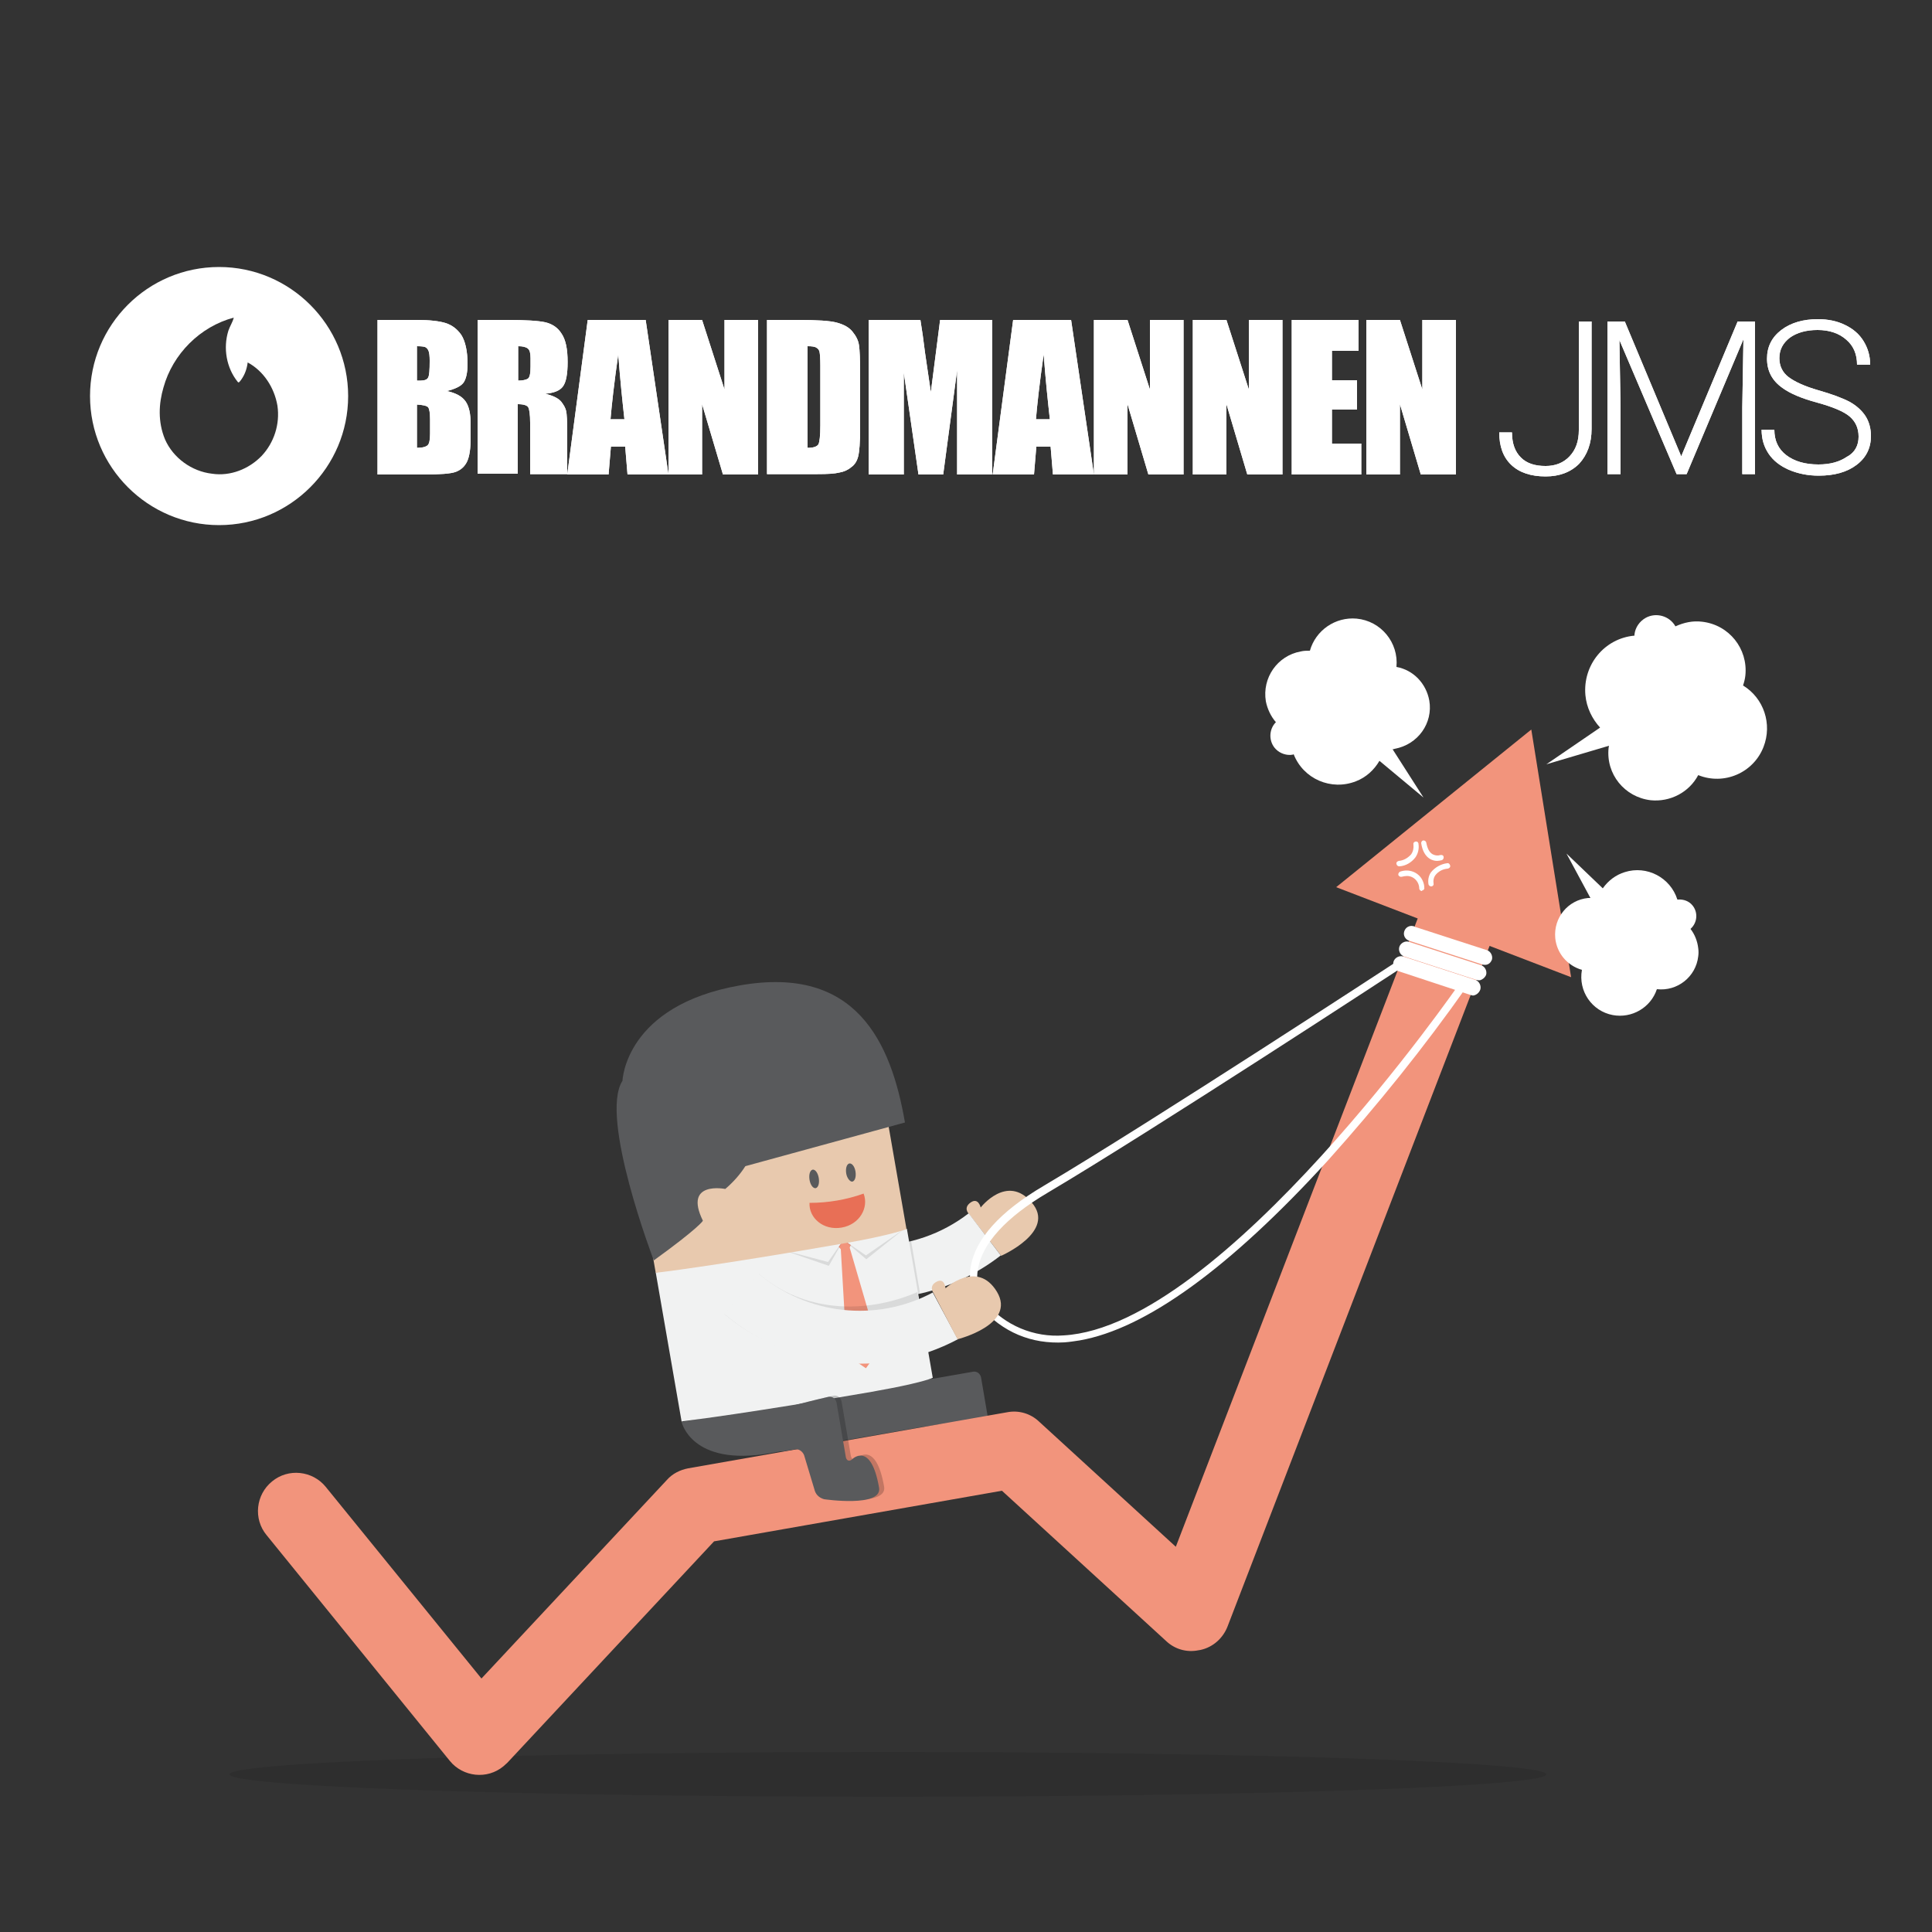 <?xml version="1.0" encoding="utf-8"?>
<!-- Generator: Adobe Illustrator 23.0.1, SVG Export Plug-In . SVG Version: 6.00 Build 0)  -->
<svg version="1.1" id="Laag_1" xmlns="http://www.w3.org/2000/svg" xmlns:xlink="http://www.w3.org/1999/xlink" x="0px" y="0px"
	 viewBox="0 0 500 500" style="enable-background:new 0 0 500 500;" xml:space="preserve">
<rect x="0" y="0" width="500" height="500" fill="#333333" stroke="none"/>
<style type="text/css">
	.st0{fill:none;}
	.st1{fill:#FFFFFF;}
	.st2{opacity:0.1;fill:#020203;enable-background:new    ;}
	.st3{fill:#E8C9AE;}
	.st4{fill:#F1F2F2;}
	.st5{fill:#595A5C;}
	.st6{fill:#F2947C;}
	.st7{opacity:0.2;fill:#020203;enable-background:new    ;}
	.st8{fill:#E86F56;}
</style>
<rect x="15.9" y="43.5" class="st0" width="470.3" height="118.8"/>
<g>
	<path class="st0" d="M125.3,122.5"/>
</g>
<g>
	<g>
		<path class="st1" d="M97.5,82.8h10.4c3.3,0,5.8,0.3,7.4,0.8s3,1.5,4.1,3.1c1,1.6,1.6,4.1,1.6,7.5c0,2.3-0.4,4-1.1,4.9
			c-0.7,0.9-2.2,1.6-4.3,2.1c2.4,0.5,4,1.4,4.9,2.7s1.3,3.2,1.3,5.8v3.7c0,2.7-0.3,4.7-0.9,6c-0.6,1.3-1.6,2.2-2.9,2.7
			c-1.3,0.5-4.1,0.7-8.3,0.7h-12V82.8z M107.9,89.6v8.9c0.4,0,0.8,0,1,0c1,0,1.7-0.3,1.9-0.8c0.3-0.5,0.4-1.9,0.4-4.3
			c0-1.3-0.1-2.1-0.3-2.6c-0.2-0.5-0.5-0.8-0.9-1C109.7,89.7,109,89.6,107.9,89.6z M107.9,104.7v11.2c1.5,0,2.4-0.3,2.8-0.7
			c0.4-0.4,0.6-1.4,0.6-3v-3.7c0-1.7-0.2-2.7-0.5-3.1C110.4,105,109.5,104.8,107.9,104.7z"/>
		<path class="st1" d="M123.7,82.8h7.4c4.9,0,8.2,0.2,10,0.6c1.7,0.4,3.2,1.3,4.2,2.9c1.1,1.6,1.6,4,1.6,7.4c0,3.1-0.4,5.2-1.2,6.3
			c-0.8,1.1-2.3,1.7-4.6,1.9c2.1,0.5,3.4,1.2,4.1,2c0.7,0.9,1.1,1.6,1.3,2.4s0.3,2.7,0.3,5.9v10.5h-9.6v-13.3c0-2.1-0.2-3.5-0.5-4
			c-0.3-0.5-1.2-0.8-2.7-0.8v18h-10.4V82.8z M134.1,89.6v8.9c1.2,0,2-0.2,2.5-0.5c0.5-0.3,0.7-1.4,0.7-3.1v-2.2
			c0-1.3-0.2-2.1-0.7-2.5C136.1,89.8,135.3,89.6,134.1,89.6z"/>
		<path class="st1" d="M167.1,82.8l5.9,40h-10.6l-0.6-7.2h-3.7l-0.6,7.2h-10.7l5.3-40H167.1z M161.6,108.5
			c-0.5-4.5-1.1-10.1-1.6-16.8c-1.1,7.7-1.7,13.2-2,16.8H161.6z"/>
		<path class="st1" d="M196.2,82.8v40h-9.1l-5.4-18.2v18.2H173v-40h8.7l5.8,18v-18H196.2z"/>
		<path class="st1" d="M198.6,82.8h7.8c5,0,8.4,0.2,10.2,0.7c1.8,0.5,3.1,1.2,4,2.3c0.9,1.1,1.5,2.2,1.7,3.5
			c0.2,1.3,0.3,3.8,0.3,7.6v14c0,3.6-0.2,6-0.5,7.2c-0.3,1.2-0.9,2.2-1.8,2.8c-0.8,0.7-1.9,1.2-3.1,1.4c-1.2,0.3-3.1,0.4-5.6,0.4
			h-13.1V82.8z M209,89.6v26.3c1.5,0,2.4-0.3,2.8-0.9c0.3-0.6,0.5-2.2,0.5-4.9V94.6c0-1.8-0.1-3-0.2-3.5c-0.1-0.5-0.4-0.9-0.8-1.1
			C210.9,89.7,210.1,89.6,209,89.6z"/>
		<path class="st1" d="M256.8,82.8v40h-9.1l0-27l-3.6,27h-6.4l-3.8-26.4l0,26.4h-9.1v-40h13.4c0.4,2.4,0.8,5.2,1.2,8.5l1.5,10.2
			l2.4-18.7H256.8z"/>
		<path class="st1" d="M277.2,82.8l5.9,40h-10.6l-0.6-7.2h-3.7l-0.6,7.2h-10.7l5.3-40H277.2z M271.7,108.5
			c-0.5-4.5-1.1-10.1-1.6-16.8c-1.1,7.7-1.7,13.2-2,16.8H271.7z"/>
		<path class="st1" d="M306.3,82.8v40h-9.1l-5.4-18.2v18.2h-8.7v-40h8.7l5.8,18v-18H306.3z"/>
		<path class="st1" d="M331.9,82.8v40h-9.1l-5.4-18.2v18.2h-8.7v-40h8.7l5.8,18v-18H331.9z"/>
		<path class="st1" d="M334.3,82.8h17.3v8h-6.9v7.6h6.5v7.6h-6.5v8.8h7.6v8h-18V82.8z"/>
		<path class="st1" d="M376.8,82.8v40h-9.1l-5.4-18.2v18.2h-8.7v-40h8.7l5.8,18v-18H376.8z"/>
		<path class="st1" d="M408.5,83.2h3.4V111c0,3.7-1.1,6.7-3.2,9c-2.2,2.2-5.1,3.3-8.7,3.3c-3.8,0-6.8-1-8.9-3
			c-2.1-2-3.1-4.8-3.1-8.4h3.3c0,2.9,0.8,5,2.3,6.5s3.6,2.2,6.4,2.2c2.5,0,4.6-0.8,6.2-2.5c1.6-1.7,2.4-3.9,2.4-6.8V83.2z"/>
		<path class="st1" d="M420.5,83.2l14.6,34.9l14.6-34.9h4.5v39.5h-3.3v-17.2l0.3-17.7l-14.7,34.9h-2.6L419.1,88l0.3,17.4v17.3H416
			V83.2H420.5z"/>
		<path class="st1" d="M481,113c0-2.2-0.8-3.9-2.3-5.2c-1.5-1.3-4.4-2.5-8.4-3.6c-4.1-1.1-7.1-2.4-9-3.8c-2.7-1.9-4-4.4-4-7.6
			c0-3,1.2-5.5,3.7-7.4c2.5-1.9,5.7-2.8,9.5-2.8c2.6,0,5,0.5,7,1.5c2.1,1,3.7,2.4,4.8,4.2c1.1,1.8,1.7,3.8,1.7,6.1h-3.4
			c0-2.7-0.9-4.9-2.8-6.5c-1.8-1.6-4.3-2.5-7.4-2.5c-3,0-5.4,0.7-7.2,2c-1.8,1.4-2.7,3.1-2.7,5.3c0,2,0.8,3.7,2.4,4.9
			s4.2,2.4,7.7,3.4c3.5,1,6.2,2,8.1,3c1.8,1,3.2,2.3,4.1,3.7c0.9,1.4,1.4,3.2,1.4,5.1c0,3.1-1.2,5.6-3.7,7.5
			c-2.5,1.9-5.8,2.8-9.8,2.8c-2.8,0-5.3-0.5-7.7-1.5c-2.3-1-4.1-2.4-5.3-4.2c-1.2-1.8-1.8-3.8-1.8-6.2h3.3c0,2.8,1,5,3.1,6.6
			c2.1,1.6,4.9,2.4,8.3,2.4c3.1,0,5.5-0.7,7.4-2C480.1,117.1,481,115.2,481,113z"/>
	</g>
	<g>
		<path class="st1" d="M97.5,82.8h10.4c3.3,0,5.8,0.3,7.4,0.8s3,1.5,4.1,3.1c1,1.6,1.6,4.1,1.6,7.5c0,2.3-0.4,4-1.1,4.9
			c-0.7,0.9-2.2,1.6-4.3,2.1c2.4,0.5,4,1.4,4.9,2.7s1.3,3.2,1.3,5.8v3.7c0,2.7-0.3,4.7-0.9,6c-0.6,1.3-1.6,2.2-2.9,2.7
			c-1.3,0.5-4.1,0.7-8.3,0.7h-12V82.8z M107.9,89.6v8.9c0.4,0,0.8,0,1,0c1,0,1.7-0.3,1.9-0.8c0.3-0.5,0.4-1.9,0.4-4.3
			c0-1.3-0.1-2.1-0.3-2.6c-0.2-0.5-0.5-0.8-0.9-1C109.7,89.7,109,89.6,107.9,89.6z M107.9,104.7v11.2c1.5,0,2.4-0.3,2.8-0.7
			c0.4-0.4,0.6-1.4,0.6-3v-3.7c0-1.7-0.2-2.7-0.5-3.1C110.4,105,109.5,104.8,107.9,104.7z"/>
		<path class="st1" d="M123.7,82.8h7.4c4.9,0,8.2,0.2,10,0.6c1.7,0.4,3.2,1.3,4.2,2.9c1.1,1.6,1.6,4,1.6,7.4c0,3.1-0.4,5.2-1.2,6.3
			c-0.8,1.1-2.3,1.7-4.6,1.9c2.1,0.5,3.4,1.2,4.1,2c0.7,0.9,1.1,1.6,1.3,2.4s0.3,2.7,0.3,5.9v10.5h-9.6v-13.3c0-2.1-0.2-3.5-0.5-4
			c-0.3-0.5-1.2-0.8-2.7-0.8v18h-10.4V82.8z M134.1,89.6v8.9c1.2,0,2-0.2,2.5-0.5c0.5-0.3,0.7-1.4,0.7-3.1v-2.2
			c0-1.3-0.2-2.1-0.7-2.5C136.1,89.8,135.3,89.6,134.1,89.6z"/>
		<path class="st1" d="M167.1,82.8l5.9,40h-10.6l-0.6-7.2h-3.7l-0.6,7.2h-10.7l5.3-40H167.1z M161.6,108.5
			c-0.5-4.5-1.1-10.1-1.6-16.8c-1.1,7.7-1.7,13.2-2,16.8H161.6z"/>
		<path class="st1" d="M196.2,82.8v40h-9.1l-5.4-18.2v18.2H173v-40h8.7l5.8,18v-18H196.2z"/>
		<path class="st1" d="M198.6,82.8h7.8c5,0,8.4,0.2,10.2,0.7c1.8,0.5,3.1,1.2,4,2.3c0.9,1.1,1.5,2.2,1.7,3.5
			c0.2,1.3,0.3,3.8,0.3,7.6v14c0,3.6-0.2,6-0.5,7.2c-0.3,1.2-0.9,2.2-1.8,2.8c-0.8,0.7-1.9,1.2-3.1,1.4c-1.2,0.3-3.1,0.4-5.6,0.4
			h-13.1V82.8z M209,89.6v26.3c1.5,0,2.4-0.3,2.8-0.9c0.3-0.6,0.5-2.2,0.5-4.9V94.6c0-1.8-0.1-3-0.2-3.5c-0.1-0.5-0.4-0.9-0.8-1.1
			C210.9,89.7,210.1,89.6,209,89.6z"/>
		<path class="st1" d="M256.8,82.8v40h-9.1l0-27l-3.6,27h-6.4l-3.8-26.4l0,26.4h-9.1v-40h13.4c0.4,2.4,0.8,5.2,1.2,8.5l1.5,10.2
			l2.4-18.7H256.8z"/>
		<path class="st1" d="M277.2,82.8l5.9,40h-10.6l-0.6-7.2h-3.7l-0.6,7.2h-10.7l5.3-40H277.2z M271.7,108.5
			c-0.5-4.5-1.1-10.1-1.6-16.8c-1.1,7.7-1.7,13.2-2,16.8H271.7z"/>
		<path class="st1" d="M306.3,82.8v40h-9.1l-5.4-18.2v18.2h-8.7v-40h8.7l5.8,18v-18H306.3z"/>
		<path class="st1" d="M331.9,82.8v40h-9.1l-5.4-18.2v18.2h-8.7v-40h8.7l5.8,18v-18H331.9z"/>
		<path class="st1" d="M334.3,82.8h17.3v8h-6.9v7.6h6.5v7.6h-6.5v8.8h7.6v8h-18V82.8z"/>
		<path class="st1" d="M376.8,82.8v40h-9.1l-5.4-18.2v18.2h-8.7v-40h8.7l5.8,18v-18H376.8z"/>
		<path class="st1" d="M408.5,83.2h3.4V111c0,3.7-1.1,6.7-3.2,9c-2.2,2.2-5.1,3.3-8.7,3.3c-3.8,0-6.8-1-8.9-3
			c-2.1-2-3.1-4.8-3.1-8.4h3.3c0,2.9,0.8,5,2.3,6.5s3.6,2.2,6.4,2.2c2.5,0,4.6-0.8,6.2-2.5c1.6-1.7,2.4-3.9,2.4-6.8V83.2z"/>
		<path class="st1" d="M420.5,83.2l14.6,34.9l14.6-34.9h4.5v39.5h-3.3v-17.2l0.3-17.7l-14.7,34.9h-2.6L419.1,88l0.3,17.4v17.3H416
			V83.2H420.5z"/>
		<path class="st1" d="M481,113c0-2.2-0.8-3.9-2.3-5.2c-1.5-1.3-4.4-2.5-8.4-3.6c-4.1-1.1-7.1-2.4-9-3.8c-2.7-1.9-4-4.4-4-7.6
			c0-3,1.2-5.5,3.7-7.4c2.5-1.9,5.7-2.8,9.5-2.8c2.6,0,5,0.5,7,1.5c2.1,1,3.7,2.4,4.8,4.2c1.1,1.8,1.7,3.8,1.7,6.1h-3.4
			c0-2.7-0.9-4.9-2.8-6.5c-1.8-1.6-4.3-2.5-7.4-2.5c-3,0-5.4,0.7-7.2,2c-1.8,1.4-2.7,3.1-2.7,5.3c0,2,0.8,3.7,2.4,4.9
			s4.2,2.4,7.7,3.4c3.5,1,6.2,2,8.1,3c1.8,1,3.2,2.3,4.1,3.7c0.9,1.4,1.4,3.2,1.4,5.1c0,3.1-1.2,5.6-3.7,7.5
			c-2.5,1.9-5.8,2.8-9.8,2.8c-2.8,0-5.3-0.5-7.7-1.5c-2.3-1-4.1-2.4-5.3-4.2c-1.2-1.8-1.8-3.8-1.8-6.2h3.3c0,2.8,1,5,3.1,6.6
			c2.1,1.6,4.9,2.4,8.3,2.4c3.1,0,5.5-0.7,7.4-2C480.1,117.1,481,115.2,481,113z"/>
	</g>
</g>
<ellipse class="st2" cx="229.8" cy="459.2" rx="170.4" ry="5.8"/>
<path class="st3" d="M250.7,314.1c0,0-1.5-1.5,0.5-2.9c2-1.4,2.6,1.3,2.6,1.3s6.8-8.8,13.2-1.3c6.5,7.5-7.9,13.8-7.9,13.8
	L250.7,314.1z"/>
<path class="st4" d="M259,324.9l-8.3-10.9c-7,5.4-15.5,8.3-24.3,8.4l-5.4,13.5C234.6,337.2,248.2,333.3,259,324.9z"/>
<path class="st5" d="M199.2,376.1l44.1-7.6l-2-11.7L176.4,368C176.4,368,178.9,379.6,199.2,376.1z"/>
<path class="st5" d="M258,371.1c-0.7,0.7-1.5,0.5-1.7-0.5l-2.4-14.1c-0.2-1-1.1-1.7-2.1-1.5c0,0,0,0,0,0l-13.7,2.4
	c-1,0.2-1.7,1.1-1.5,2.1c0,0,0,0,0,0l1.4,8.1c0.2,1,1.1,1.7,2.1,1.5c0,0,0,0,0,0l3-0.5c1-0.2,2,0.5,2.4,1.5l2.9,9.3
	c0.4,1.1,1.3,1.8,2.4,2.1c0,0,15.1,2.2,14.2-3C262.8,366.4,258,371.1,258,371.1z"/>
<path class="st6" d="M396.3,188.8l-50.5,40.8l21.1,8.1l-62.6,162.6l-35.4-32.4c-2.2-2.1-5.3-3-8.3-2.4l0,0L178.1,380
	c-2.1,0.4-4.1,1.4-5.5,3l-48,51.4l-40.3-49.6c-3.4-4.2-9.7-4.9-13.9-1.4c-4.2,3.4-4.9,9.7-1.4,13.9l47.4,58.4
	c3.4,4.2,9.7,4.9,13.9,1.4c0.3-0.3,0.7-0.6,1-0.9l53.5-57.3l74.5-13.1l42.5,38.9c2.2,2.1,5.3,3,8.3,2.4l0.6-0.1c3.2-0.7,5.8-3,7-6.1
	l67.8-176.1l21.1,8.1L396.3,188.8z"/>
<path class="st2" d="M235.8,321.2l2.3,13.5c-5.6,1.3-11.5,1.7-17.2,1.1l5.4-13.5C229.6,322.4,232.8,322,235.8,321.2z"/>
<path class="st4" d="M169.7,329.3l6.7,38.6l0,0l0,0l0.4-0.1c2.4-0.3,17-2.1,48.8-7.6l1.6-0.3c9.6-1.7,13.6-3,14.1-3.3h0.1l0,0
	l-6.7-38.6L169.7,329.3z"/>
<path class="st7" d="M221.9,377.3c-0.7,0.7-1.5,0.5-1.7-0.5l-2.4-14.1c-0.2-1-1.1-1.7-2.1-1.5c0,0,0,0,0,0c0,0-15.4,3.5-15.2,4.5
	l1.4,8.1c0.2,1,1.1,1.7,2.1,1.5c0,0,0,0,0,0l3-0.5c1-0.1,2,0.5,2.4,1.5l2.9,9.3c0.4,1.1,1.3,1.8,2.4,2.1c0,0,15.1,2.2,14.1-3
	C226.7,372.7,221.9,377.3,221.9,377.3z"/>
<polygon class="st6" points="224.1,354.1 227.6,349.3 219.9,322.9 220.9,320.4 218.3,320.9 218.3,320.9 215.8,321.3 217.6,323.3 
	219.2,350.8 224.1,354.1 224.1,354.1 224.1,354.1 224.1,354.1 "/>
<polygon class="st2" points="218.3,320.9 224.2,325.9 233.8,318.2 "/>
<polygon class="st4" points="218.3,320.9 224.1,324.9 233.8,318.2 "/>
<polygon class="st2" points="218.3,320.9 214.5,327.6 202.9,323.6 "/>
<polygon class="st4" points="218.3,320.9 214.3,326.6 202.9,323.6 "/>
<path class="st5" d="M220.6,377.6c-0.7,0.7-1.5,0.5-1.7-0.5l-2.4-14.1c-0.2-1-1.1-1.7-2.1-1.5c0,0,0,0,0,0c0,0-15.4,3.5-15.2,4.5
	l1.4,8.1c0.2,1,1.1,1.7,2.1,1.5c0,0,0,0,0,0l3-0.5c1-0.2,2,0.5,2.4,1.5l2.8,9.3c0.4,1.1,1.3,1.8,2.4,2.1c0,0,15.1,2.2,14.2-3
	C225.4,372.9,220.6,377.6,220.6,377.6z"/>
<path class="st3" d="M212.4,270.1l-18.5,3.2l-19.4,3.4c-7.5,1.3-12.5,8.4-11.2,15.9l6.4,36.8c0,0,14.2-1.6,49.2-7.7
	c11.5-2,15.7-3.6,15.7-3.6l-6.4-36.8C227,273.8,219.9,268.8,212.4,270.1C212.4,270.1,212.4,270.1,212.4,270.1z"/>
<path class="st5" d="M169.2,326.2c0,0-14.2-37.1-8.1-46.5c0,0,0.6-19.5,30.5-24.7c29.9-5.2,39,14.6,42.6,35.5l-41.3,11.3
	c-1.4,2.2-3.2,4.2-5.2,5.9c0,0-10.9-2.2-5.8,8.2C182,315.9,180.8,317.8,169.2,326.2z"/>
<path class="st8" d="M217.8,317.7c4.7-0.8,7.1-5.2,5.7-8.8c-4.5,1.6-9.2,2.4-14,2.4C209.3,315.2,213.1,318.5,217.8,317.7z"/>
<path class="st2" d="M237.4,334.4l2.4,13.8c-17.8,6.5-37.6,4.4-52.3-8.1l8.9-10.4C207.9,339.5,223.6,340.3,237.4,334.4z"/>
<path class="st5" d="M211.9,304.9c0.2,1.3-0.1,2.4-0.8,2.6c-0.7,0.1-1.4-0.9-1.6-2.2c-0.2-1.3,0.1-2.4,0.8-2.6
	C211,302.6,211.7,303.6,211.9,304.9z"/>
<path class="st5" d="M221.4,303.2c0.2,1.3-0.1,2.4-0.8,2.6c-0.6,0.1-1.4-0.9-1.6-2.1c-0.2-1.3,0.1-2.4,0.8-2.6
	C220.5,301,221.2,301.9,221.4,303.2z"/>
<path class="st1" d="M384.5,249.7c-0.3,0-0.6,0-0.9-0.1l-18.8-6.1c-1.1-0.3-1.7-1.4-1.4-2.4c0.3-1.1,1.4-1.7,2.4-1.4
	c0.1,0,0.2,0,0.2,0.1l18.8,6.1c1,0.3,1.6,1.5,1.3,2.5C385.8,249.1,385.3,249.6,384.5,249.7L384.5,249.7z"/>
<path class="st1" d="M383,253.7c-0.3,0-0.6,0-0.9-0.1l-18.8-6.1c-1-0.4-1.5-1.6-1.1-2.6c0.4-0.9,1.4-1.4,2.3-1.2l18.8,6.1
	c1,0.3,1.6,1.5,1.3,2.5C384.3,253,383.7,253.5,383,253.7L383,253.7z"/>
<path class="st1" d="M381.5,257.6c-0.3,0.1-0.6,0-0.9-0.1l-18.8-6.2c-1-0.4-1.5-1.6-1.1-2.6c0.4-0.9,1.4-1.4,2.3-1.2l18.8,6.1
	c1,0.3,1.6,1.5,1.3,2.5C382.8,256.9,382.2,257.4,381.5,257.6L381.5,257.6z"/>
<path class="st1" d="M279.4,346.9c-1.3,0.2-2.6,0.4-3.9,0.5c-8.6,0.5-16-2.6-21.8-9.2c-2.2-2.9-3.1-6.7-2.5-10.3
	c1.2-7.2,7.5-14.3,18.9-21c27.5-16.3,90.7-57.6,91.3-58c0.5-0.3,1.1-0.2,1.4,0.3c0.3,0.5,0.2,1.1-0.3,1.4c0,0,0,0,0,0
	c-0.6,0.4-63.9,41.8-91.4,58.1c-10.7,6.3-16.9,13.1-18,19.7c-0.6,3,0.2,6.2,2,8.7c4.9,5.9,12.5,9.1,20.2,8.5
	c41.1-2.4,102.2-90.7,102.8-91.6c0.3-0.5,0.9-0.6,1.4-0.3c0.5,0.3,0.6,0.9,0.3,1.4c0,0,0,0.1-0.1,0.1
	c-11.1,15.8-23.2,30.8-36.1,45.2C318.2,328.2,296.5,343.9,279.4,346.9z"/>
<path class="st4" d="M247.9,346.6c-19.6,10.4-43.6,7.8-60.5-6.6c3-3.5,5.9-7,8.9-10.4c12.6,10.7,30.5,12.7,45.1,4.9L247.9,346.6z"/>
<path class="st3" d="M241.5,334.5c0,0-1.2-1.7,0.9-2.8s2.3,1.7,2.3,1.7s8.2-7.5,13.3,0.9c5.1,8.5-10.2,12.3-10.2,12.3L241.5,334.5z"
	/>
<path class="st1" d="M369.9,181.3c-0.8-4.4-4.1-7.9-8.5-8.7c0.6-6.3-4-11.9-10.3-12.5c-5.5-0.5-10.6,3-12.1,8.3
	c-0.8,0-1.6,0-2.4,0.2c-6,1.1-10,6.8-9,12.9c0.4,2,1.3,3.9,2.6,5.4c-1.9,1.9-1.9,5.1,0,7c1.1,1.1,2.8,1.7,4.4,1.4l0.2-0.1
	c2.5,6.4,9.7,9.5,16.1,7c2.6-1,4.7-2.9,6.1-5.3l11.4,9.5l-8-12.5c0.2,0,0.3,0,0.5-0.1C367,192.7,370.9,187.1,369.9,181.3z"/>
<path class="st1" d="M427.2,207.1c5,0.5,9.9-2,12.3-6.5c6.7,2.7,14.3-0.6,16.9-7.3c2.3-5.9,0.1-12.6-5.3-15.9
	c0.3-0.9,0.5-1.7,0.6-2.6c0.7-6.9-4.2-13.1-11.2-13.9c-2.4-0.3-4.7,0.2-6.9,1.2c-1.5-2.7-5-3.7-7.7-2.2c-1.6,0.9-2.7,2.5-2.9,4.3
	c0,0.1,0,0.2,0,0.3c-7.8,0.7-13.4,7.6-12.7,15.4c0.3,3.2,1.7,6.1,3.8,8.4l-13.9,9.5l16.2-4.8c0,0.2-0.1,0.4-0.1,0.6
	C415.6,200.3,420.4,206.3,427.2,207.1C427.2,207.1,427.2,207.1,427.2,207.1z"/>
<path class="st1" d="M402.5,242.8c0.4,3.9,3.1,7.1,6.9,8.2c-1,5.5,2.6,10.7,8,11.7c4.9,0.9,9.8-1.9,11.4-6.7
	c5.3,0.6,10.1-3.2,10.7-8.5c0.1-0.7,0.1-1.4,0-2.1c-0.2-1.8-0.9-3.6-2-5c1.8-1.6,2-4.3,0.5-6.1c-0.9-1.1-2.3-1.6-3.7-1.5h-0.2
	c-1.8-5.7-7.9-8.9-13.6-7.1c-2.3,0.7-4.3,2.2-5.7,4.2l-9.4-9l6.2,11.5H411C405.8,232.9,402,237.5,402.5,242.8
	C402.5,242.7,402.5,242.8,402.5,242.8z"/>
<path class="st1" d="M362.1,224.2c-0.3,0-0.6-0.2-0.7-0.6c-0.1-0.4,0.2-0.7,0.6-0.8c1.3-0.1,2.4-0.8,3.2-1.7
	c0.5-0.7,0.7-1.6,0.6-2.5c-0.1-0.4,0.1-0.7,0.5-0.8c0.4-0.1,0.7,0.1,0.8,0.5c0,0,0,0.1,0,0.1c0.2,1.2-0.1,2.5-0.8,3.5
	c-1,1.3-2.5,2.2-4.1,2.3L362.1,224.2z"/>
<path class="st1" d="M371.9,222.8c-0.6,0-1.3-0.2-1.8-0.5c-1.2-0.7-2-2.1-2.3-4.1c0-0.4,0.3-0.7,0.6-0.7c0.3,0,0.6,0.2,0.7,0.5
	c0.3,1.6,0.8,2.6,1.7,3.1c0.6,0.3,1.3,0.4,1.9,0.2c0.4-0.1,0.8,0,0.9,0.4c0,0,0,0,0,0c0.1,0.4-0.1,0.7-0.4,0.9c0,0,0,0,0,0
	C372.8,222.7,372.3,222.8,371.9,222.8z"/>
<path class="st1" d="M370.4,229.4c-0.3,0-0.6-0.2-0.7-0.5c-0.2-1.1,0-2.2,0.6-3.1c1-1.3,2.6-2.2,4.2-2.4c0.4-0.1,0.7,0.2,0.8,0.6
	c0.1,0.4-0.2,0.7-0.6,0.8c0,0,0,0,0,0c-1.3,0.1-2.5,0.7-3.3,1.8c-0.4,0.6-0.5,1.3-0.4,2c0.1,0.4-0.1,0.7-0.5,0.8L370.4,229.4z"/>
<path class="st1" d="M368,230.6c-0.3,0-0.6-0.2-0.7-0.6c0-1.8-1.4-3.3-3.2-3.3c-0.4,0-0.9,0.1-1.3,0.2c-0.4,0.1-0.7-0.1-0.9-0.4
	c-0.1-0.4,0.1-0.7,0.4-0.9l0,0c2.4-0.9,5.1,0.2,6,2.6c0.2,0.5,0.3,1,0.3,1.5c0.1,0.4-0.2,0.7-0.6,0.8L368,230.6z"/>
<path class="st1" d="M56.7,69.1c-18.5,0-33.4,15-33.4,33.4s15,33.4,33.4,33.4s33.4-15,33.4-33.4S75.1,69.1,56.7,69.1z M67.7,118
	c-3.3,3.4-8.1,5.3-12.8,4.6c-5.3-0.6-10.1-4.1-12.2-8.9c-1.9-4.6-1.6-9.3-0.4-13.4c2.4-8.7,9.5-15.8,18.2-18.1
	c-0.3,1.2-1,2.2-1.4,3.4c-1.4,4.5-0.5,9.6,2.4,13.2c0.3,0.5,0.7-0.3,0.9-0.5c1-1.4,1.5-2.9,1.7-4.5c4.1,2.2,6.9,6.5,7.7,11.2
	C72.5,109.8,70.9,114.6,67.7,118z"/>
<g>
</g>
<g>
</g>
<g>
</g>
<g>
</g>
<g>
</g>
<g>
</g>
</svg>
